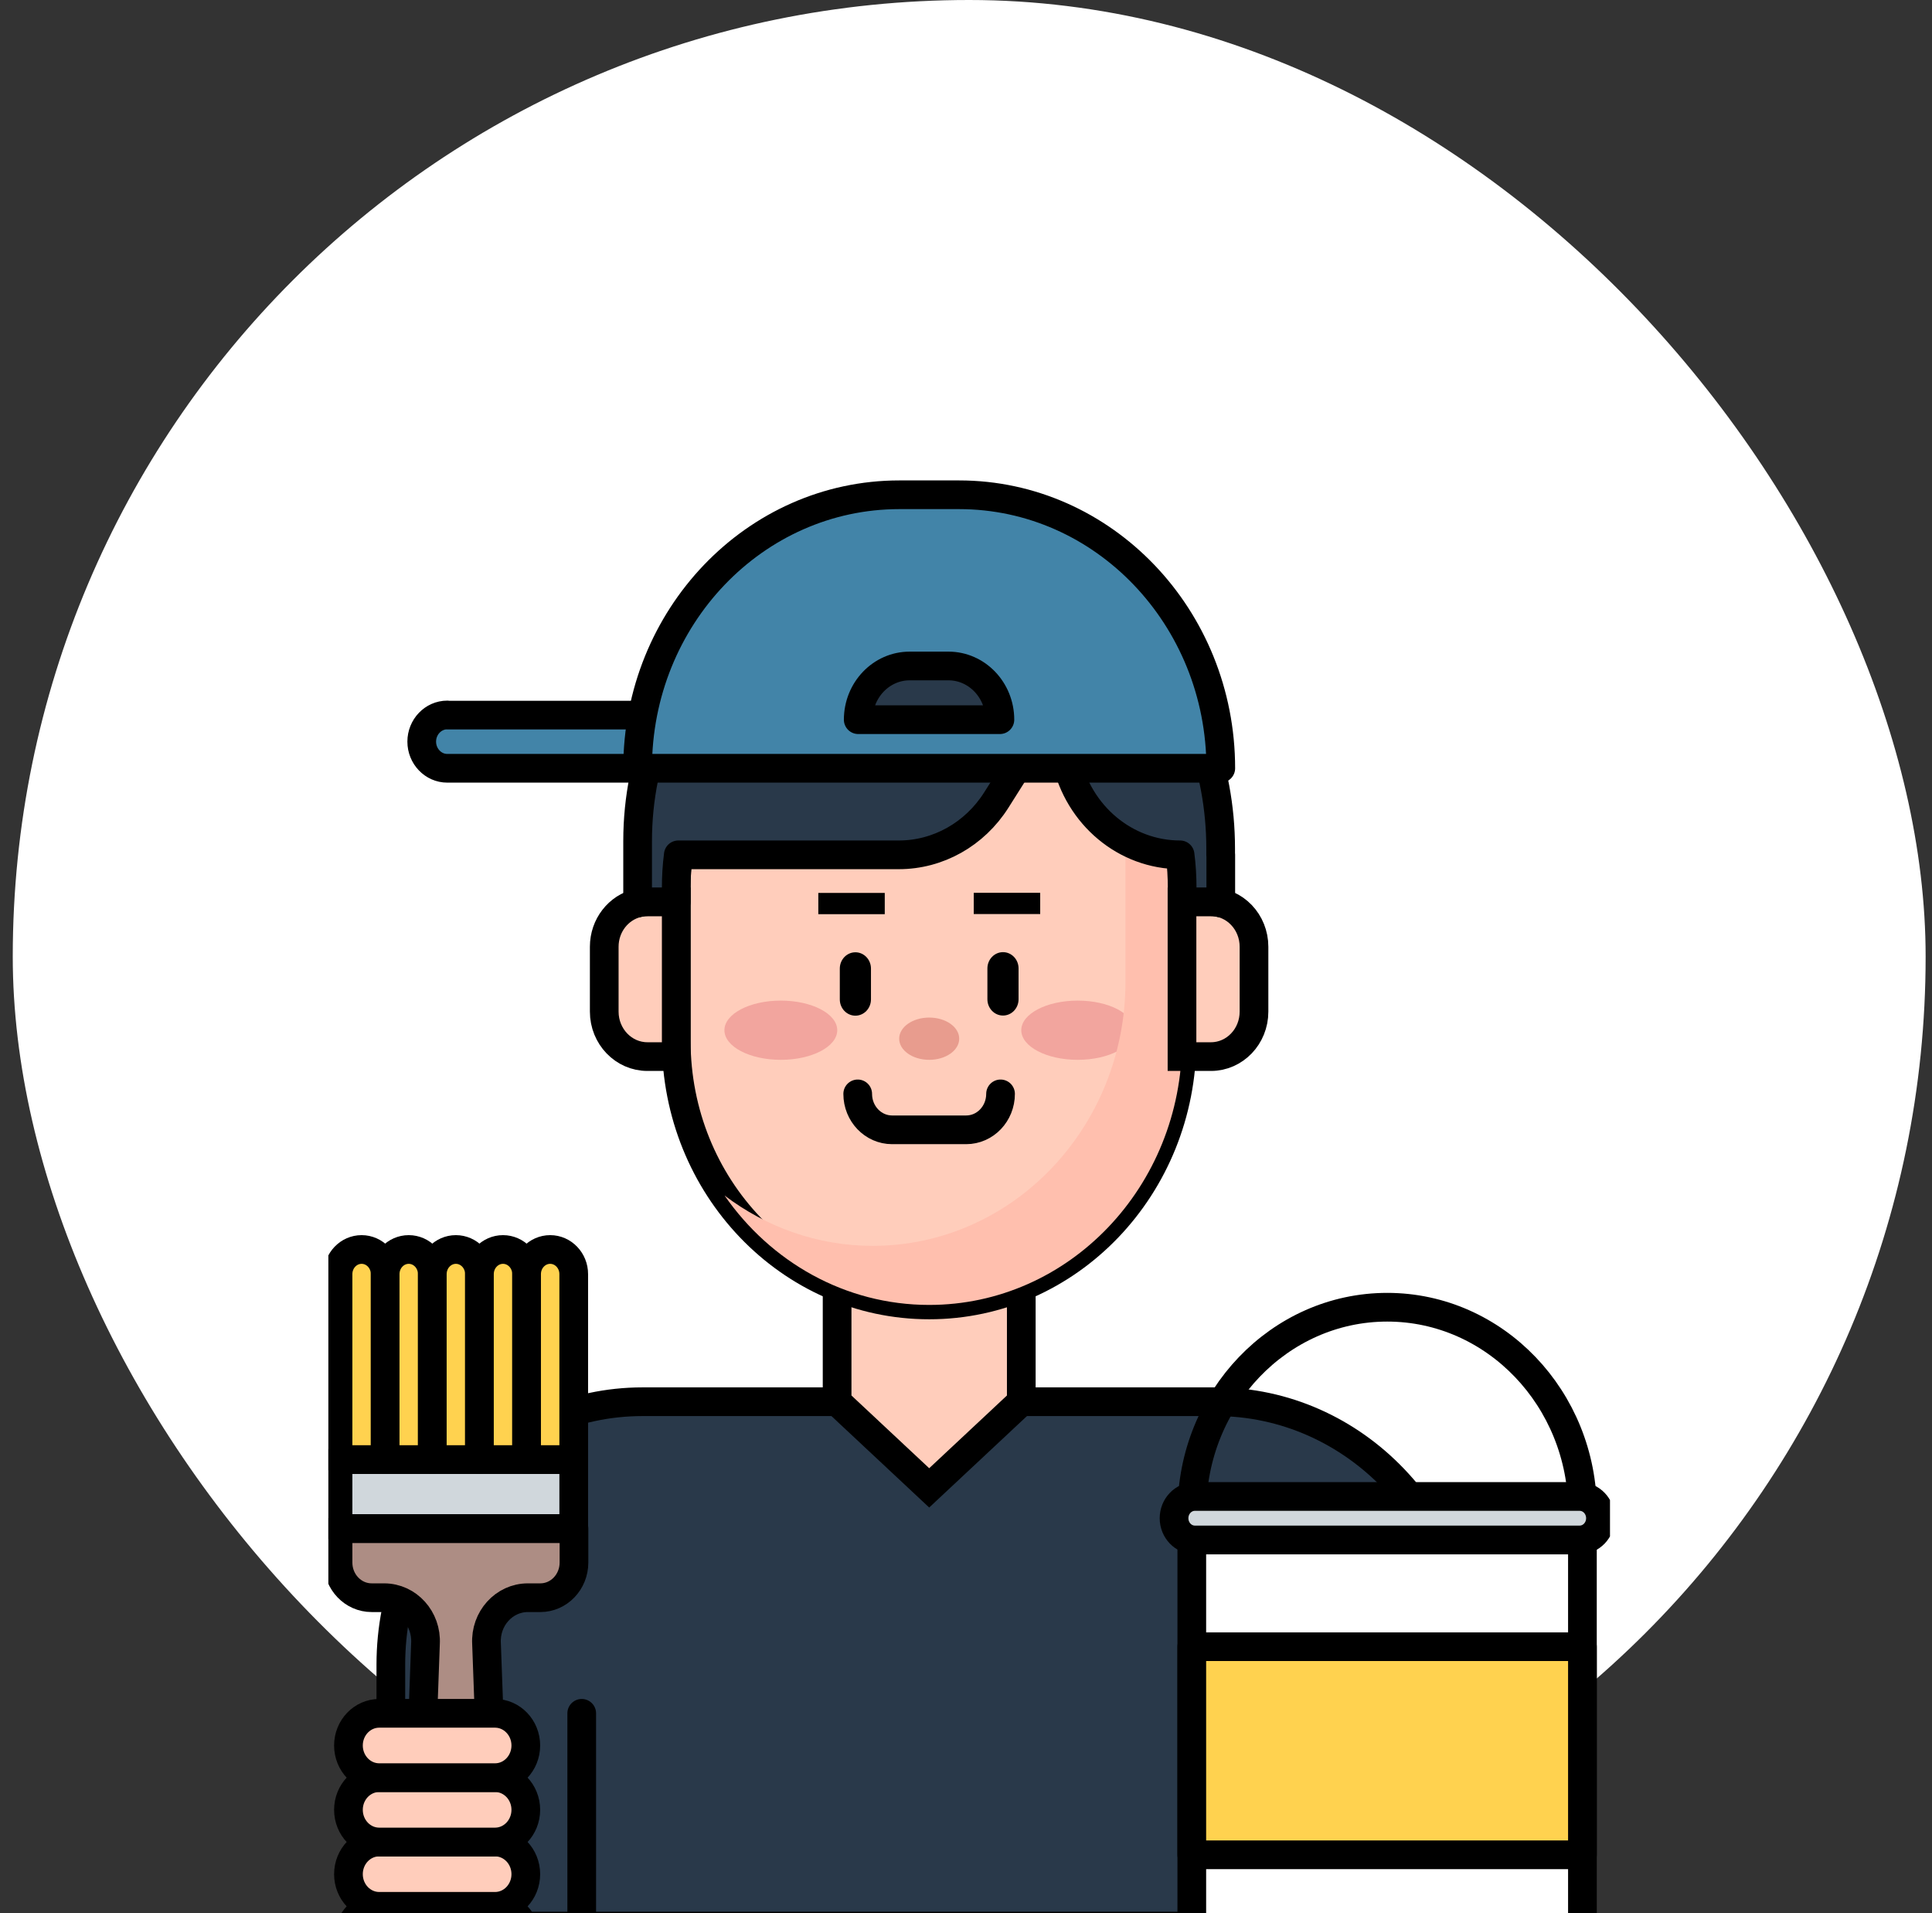 <svg width="101" height="100" viewBox="0 0 101 100" fill="none" xmlns="http://www.w3.org/2000/svg">
<rect x="0" y="0" width="101" height="100" fill="#333333" stroke="none"/>
<rect x="0.667" width="100" height="100" rx="50" fill="white"/>
<g clip-path="url(#clip0_2961_600)">
<path d="M23.381 37.378H35.864V40.157H23.381C22.647 40.157 22.047 39.531 22.047 38.764C22.047 37.997 22.647 37.371 23.381 37.371V37.378Z" fill="#4284A8" stroke="black" stroke-width="1.5" stroke-linecap="round" stroke-linejoin="round"/>
<path d="M33.588 73.266H63.557C70.822 73.266 76.72 79.429 76.72 87.02V100.676H20.432V87.02C20.432 79.429 26.33 73.266 33.595 73.266H33.588Z" fill="#29394A" stroke="black" stroke-width="1.5" stroke-linecap="round" stroke-linejoin="round"/>
<path d="M53.39 73.266L48.576 77.769L43.762 73.266V66.645H53.39V73.266Z" fill="#FFCDBB" stroke="black" stroke-width="1.5" stroke-miterlimit="10"/>
<path d="M61.792 46.412V54.397C61.792 62.023 55.874 68.207 48.576 68.207C41.277 68.207 35.352 62.023 35.352 54.397V46.412C35.352 45.828 35.386 45.251 35.46 44.681C36.268 37.871 41.836 32.601 48.576 32.601C52.225 32.601 55.531 34.149 57.921 36.647C60.311 39.144 61.792 42.598 61.792 46.412Z" fill="#FFCDBB" stroke="black" stroke-width="1.5" stroke-miterlimit="10"/>
<path d="M30.411 100.676V89.553" stroke="black" stroke-width="1.5" stroke-linecap="round" stroke-linejoin="round"/>
<path d="M66.742 100.676V89.553" stroke="black" stroke-width="1.5" stroke-linecap="round" stroke-linejoin="round"/>
<path d="M40.82 55.396C42.448 55.396 43.769 54.703 43.769 53.848C43.769 52.993 42.448 52.3 40.82 52.3C39.191 52.3 37.871 52.993 37.871 53.848C37.871 54.703 39.191 55.396 40.82 55.396Z" fill="#F2A59E"/>
<path d="M56.339 55.396C57.968 55.396 59.288 54.703 59.288 53.848C59.288 52.993 57.968 52.3 56.339 52.3C54.711 52.3 53.39 52.993 53.39 53.848C53.39 54.703 54.711 55.396 56.339 55.396Z" fill="#F2A59E"/>
<path d="M46.253 46.672H42.779V47.783H46.253V46.672Z" fill="black"/>
<path d="M50.905 47.776H54.379V46.665H50.905V47.776Z" fill="black"/>
<g style="mix-blend-mode:darken">
<path d="M56.319 35.232C57.901 37.505 58.837 40.298 58.837 43.323V51.308C58.837 58.935 52.919 65.119 45.62 65.119C42.725 65.119 40.052 64.134 37.877 62.487C40.281 65.949 44.173 68.207 48.576 68.207C55.875 68.207 61.793 62.023 61.793 54.397V46.411C61.793 41.81 59.632 37.744 56.319 35.232Z" fill="#FFBFAE"/>
</g>
<path d="M35.352 47.136V55.227H33.844C32.598 55.227 31.588 54.172 31.588 52.877V49.486C31.588 48.367 32.336 47.439 33.332 47.2C33.494 47.157 33.669 47.136 33.844 47.136H35.352Z" fill="#FFCDBB" stroke="black" stroke-width="1.5" stroke-miterlimit="10"/>
<path d="M63.307 55.227H61.792V47.136H63.307C64.553 47.136 65.556 48.192 65.556 49.486V52.877C65.556 54.179 64.546 55.227 63.307 55.227Z" fill="#FFCDBB" stroke="black" stroke-width="1.5" stroke-miterlimit="10"/>
<path d="M52.306 57.176C52.306 58.21 51.505 59.054 50.508 59.054H46.637C45.647 59.054 44.839 58.217 44.839 57.176" fill="#FFCDBB"/>
<path d="M52.306 57.176C52.306 58.21 51.505 59.054 50.508 59.054H46.637C45.647 59.054 44.839 58.217 44.839 57.176" stroke="black" stroke-width="1.5" stroke-linecap="round" stroke-linejoin="round"/>
<path d="M45.532 50.626C45.532 50.156 45.167 49.775 44.718 49.775C44.268 49.775 43.903 50.156 43.903 50.626V52.237C43.903 52.707 44.268 53.088 44.718 53.088C45.167 53.088 45.532 52.707 45.532 52.237V50.626Z" fill="black"/>
<path d="M51.619 52.23C51.619 52.7 51.984 53.081 52.434 53.081C52.884 53.081 53.248 52.7 53.248 52.23V50.619C53.248 50.149 52.884 49.768 52.434 49.768C51.984 49.768 51.619 50.149 51.619 50.619V52.23Z" fill="black"/>
<g style="mix-blend-mode:darken">
<path d="M48.576 55.396C49.443 55.396 50.145 54.901 50.145 54.291C50.145 53.681 49.443 53.187 48.576 53.187C47.71 53.187 47.007 53.681 47.007 54.291C47.007 54.901 47.71 55.396 48.576 55.396Z" fill="#E89C8E"/>
</g>
<path d="M63.813 44.681V44.35C63.813 35.725 57.41 28.373 49.162 28.049C40.49 27.704 33.333 34.979 33.333 43.963V44.681V47.2C33.494 47.157 33.669 47.136 33.844 47.136H35.352V46.412C35.352 45.828 35.386 45.251 35.46 44.681H46.987C49.041 44.681 50.953 43.605 52.084 41.818L55.147 36.97L55.74 39.714C56.373 42.62 58.844 44.681 61.692 44.681C61.766 45.251 61.8 45.828 61.8 46.412V47.136H63.308C63.483 47.136 63.658 47.157 63.819 47.2V44.681H63.813Z" fill="#29394A" stroke="black" stroke-width="1.5" stroke-linecap="round" stroke-linejoin="round"/>
<path d="M47.014 25.861H50.138C57.686 25.861 63.819 32.263 63.819 40.157H33.333C33.333 32.263 39.459 25.861 47.014 25.861Z" fill="#4284A8" stroke="black" stroke-width="1.5" stroke-linecap="round" stroke-linejoin="round"/>
<path d="M47.559 34.81H49.586C51.067 34.81 52.272 36.069 52.272 37.617H44.866C44.866 36.069 46.071 34.81 47.552 34.81H47.559Z" fill="#29394A" stroke="black" stroke-width="1.5" stroke-linecap="round" stroke-linejoin="round"/>
<path d="M29.993 79.9H17.671V81.673C17.671 82.686 18.459 83.51 19.429 83.51H20.082C21.327 83.51 22.317 84.607 22.243 85.909L21.745 99.649C21.664 101.035 21.987 102.414 22.667 103.61C23.186 104.524 24.492 104.524 25.01 103.61C25.69 102.414 26.007 101.035 25.933 99.649L25.434 85.909C25.36 84.607 26.35 83.51 27.596 83.51H28.249C29.218 83.51 30.006 82.686 30.006 81.673V79.9H29.993Z" fill="#AD8D84" stroke="black" stroke-width="1.5" stroke-linecap="round" stroke-linejoin="round"/>
<path d="M29.993 76.291H17.671V79.893H29.993V76.291Z" fill="#D0D7DC" stroke="black" stroke-width="1.5" stroke-linecap="round" stroke-linejoin="round"/>
<path d="M18.904 65.309C19.584 65.309 20.136 65.886 20.136 66.596V76.291H17.671V66.596C17.671 65.886 18.224 65.309 18.904 65.309Z" fill="#FFD24F" stroke="black" stroke-width="1.5" stroke-linecap="round" stroke-linejoin="round"/>
<path d="M21.367 65.309C22.047 65.309 22.599 65.886 22.599 66.596V76.291H20.135V66.596C20.135 65.886 20.687 65.309 21.367 65.309Z" fill="#FFD24F" stroke="black" stroke-width="1.5" stroke-linecap="round" stroke-linejoin="round"/>
<path d="M23.832 65.309C24.512 65.309 25.064 65.886 25.064 66.596V76.291H22.6V66.596C22.6 65.886 23.152 65.309 23.832 65.309Z" fill="#FFD24F" stroke="black" stroke-width="1.5" stroke-linecap="round" stroke-linejoin="round"/>
<path d="M26.296 65.309C26.976 65.309 27.528 65.886 27.528 66.596V76.291H25.064V66.596C25.064 65.886 25.616 65.309 26.296 65.309Z" fill="#FFD24F" stroke="black" stroke-width="1.5" stroke-linecap="round" stroke-linejoin="round"/>
<path d="M28.761 65.309C29.441 65.309 29.993 65.886 29.993 66.596V76.291H27.529V66.596C27.529 65.886 28.081 65.309 28.761 65.309Z" fill="#FFD24F" stroke="black" stroke-width="1.5" stroke-linecap="round" stroke-linejoin="round"/>
<path d="M19.826 99.642C18.937 99.642 18.216 100.395 18.216 101.323C18.216 102.252 18.937 103.005 19.826 103.005H25.878C26.767 103.005 27.488 102.252 27.488 101.323C27.488 100.395 26.767 99.642 25.878 99.642H19.826Z" fill="#FFCDBB" stroke="black" stroke-width="1.5" stroke-miterlimit="10"/>
<path d="M19.826 96.279C18.937 96.279 18.216 97.032 18.216 97.96C18.216 98.889 18.937 99.642 19.826 99.642H25.878C26.767 99.642 27.488 98.889 27.488 97.96C27.488 97.032 26.767 96.279 25.878 96.279H19.826Z" fill="#FFCDBB" stroke="black" stroke-width="1.5" stroke-miterlimit="10"/>
<path d="M19.826 92.916C18.937 92.916 18.216 93.669 18.216 94.597C18.216 95.526 18.937 96.279 19.826 96.279H25.878C26.767 96.279 27.488 95.526 27.488 94.597C27.488 93.669 26.767 92.916 25.878 92.916H19.826Z" fill="#FFCDBB" stroke="black" stroke-width="1.5" stroke-miterlimit="10"/>
<path d="M19.826 89.553C18.937 89.553 18.216 90.306 18.216 91.234C18.216 92.163 18.937 92.916 19.826 92.916H25.878C26.767 92.916 27.488 92.163 27.488 91.234C27.488 90.306 26.767 89.553 25.878 89.553H19.826Z" fill="#FFCDBB" stroke="black" stroke-width="1.5" stroke-miterlimit="10"/>
<path d="M82.725 80.492H62.304V102.533H82.725V80.492Z" fill="white" stroke="black" stroke-width="1.5" stroke-linecap="round" stroke-linejoin="round"/>
<path d="M82.725 86.071H62.304V96.947H82.725V86.071Z" fill="#FFD24F" stroke="black" stroke-width="1.5" stroke-linecap="round" stroke-linejoin="round"/>
<path d="M72.518 68.327C78.154 68.327 82.732 73.111 82.732 79V79.359H62.311V79C62.311 73.111 66.889 68.327 72.525 68.327H72.518Z" stroke="black" stroke-width="1.5" stroke-linecap="round" stroke-linejoin="round"/>
<path d="M82.578 78.219H62.466C61.864 78.219 61.376 78.728 61.376 79.355C61.376 79.983 61.864 80.491 62.466 80.491H82.578C83.18 80.491 83.668 79.983 83.668 79.355C83.668 78.728 83.18 78.219 82.578 78.219Z" fill="#D0D7DC" stroke="black" stroke-width="1.5" stroke-linecap="round" stroke-linejoin="round"/>
</g>
<defs>
<clipPath id="clip0_2961_600">
<rect width="67" height="80" fill="white" transform="translate(17.166 20)"/>
</clipPath>
</defs>
</svg>

